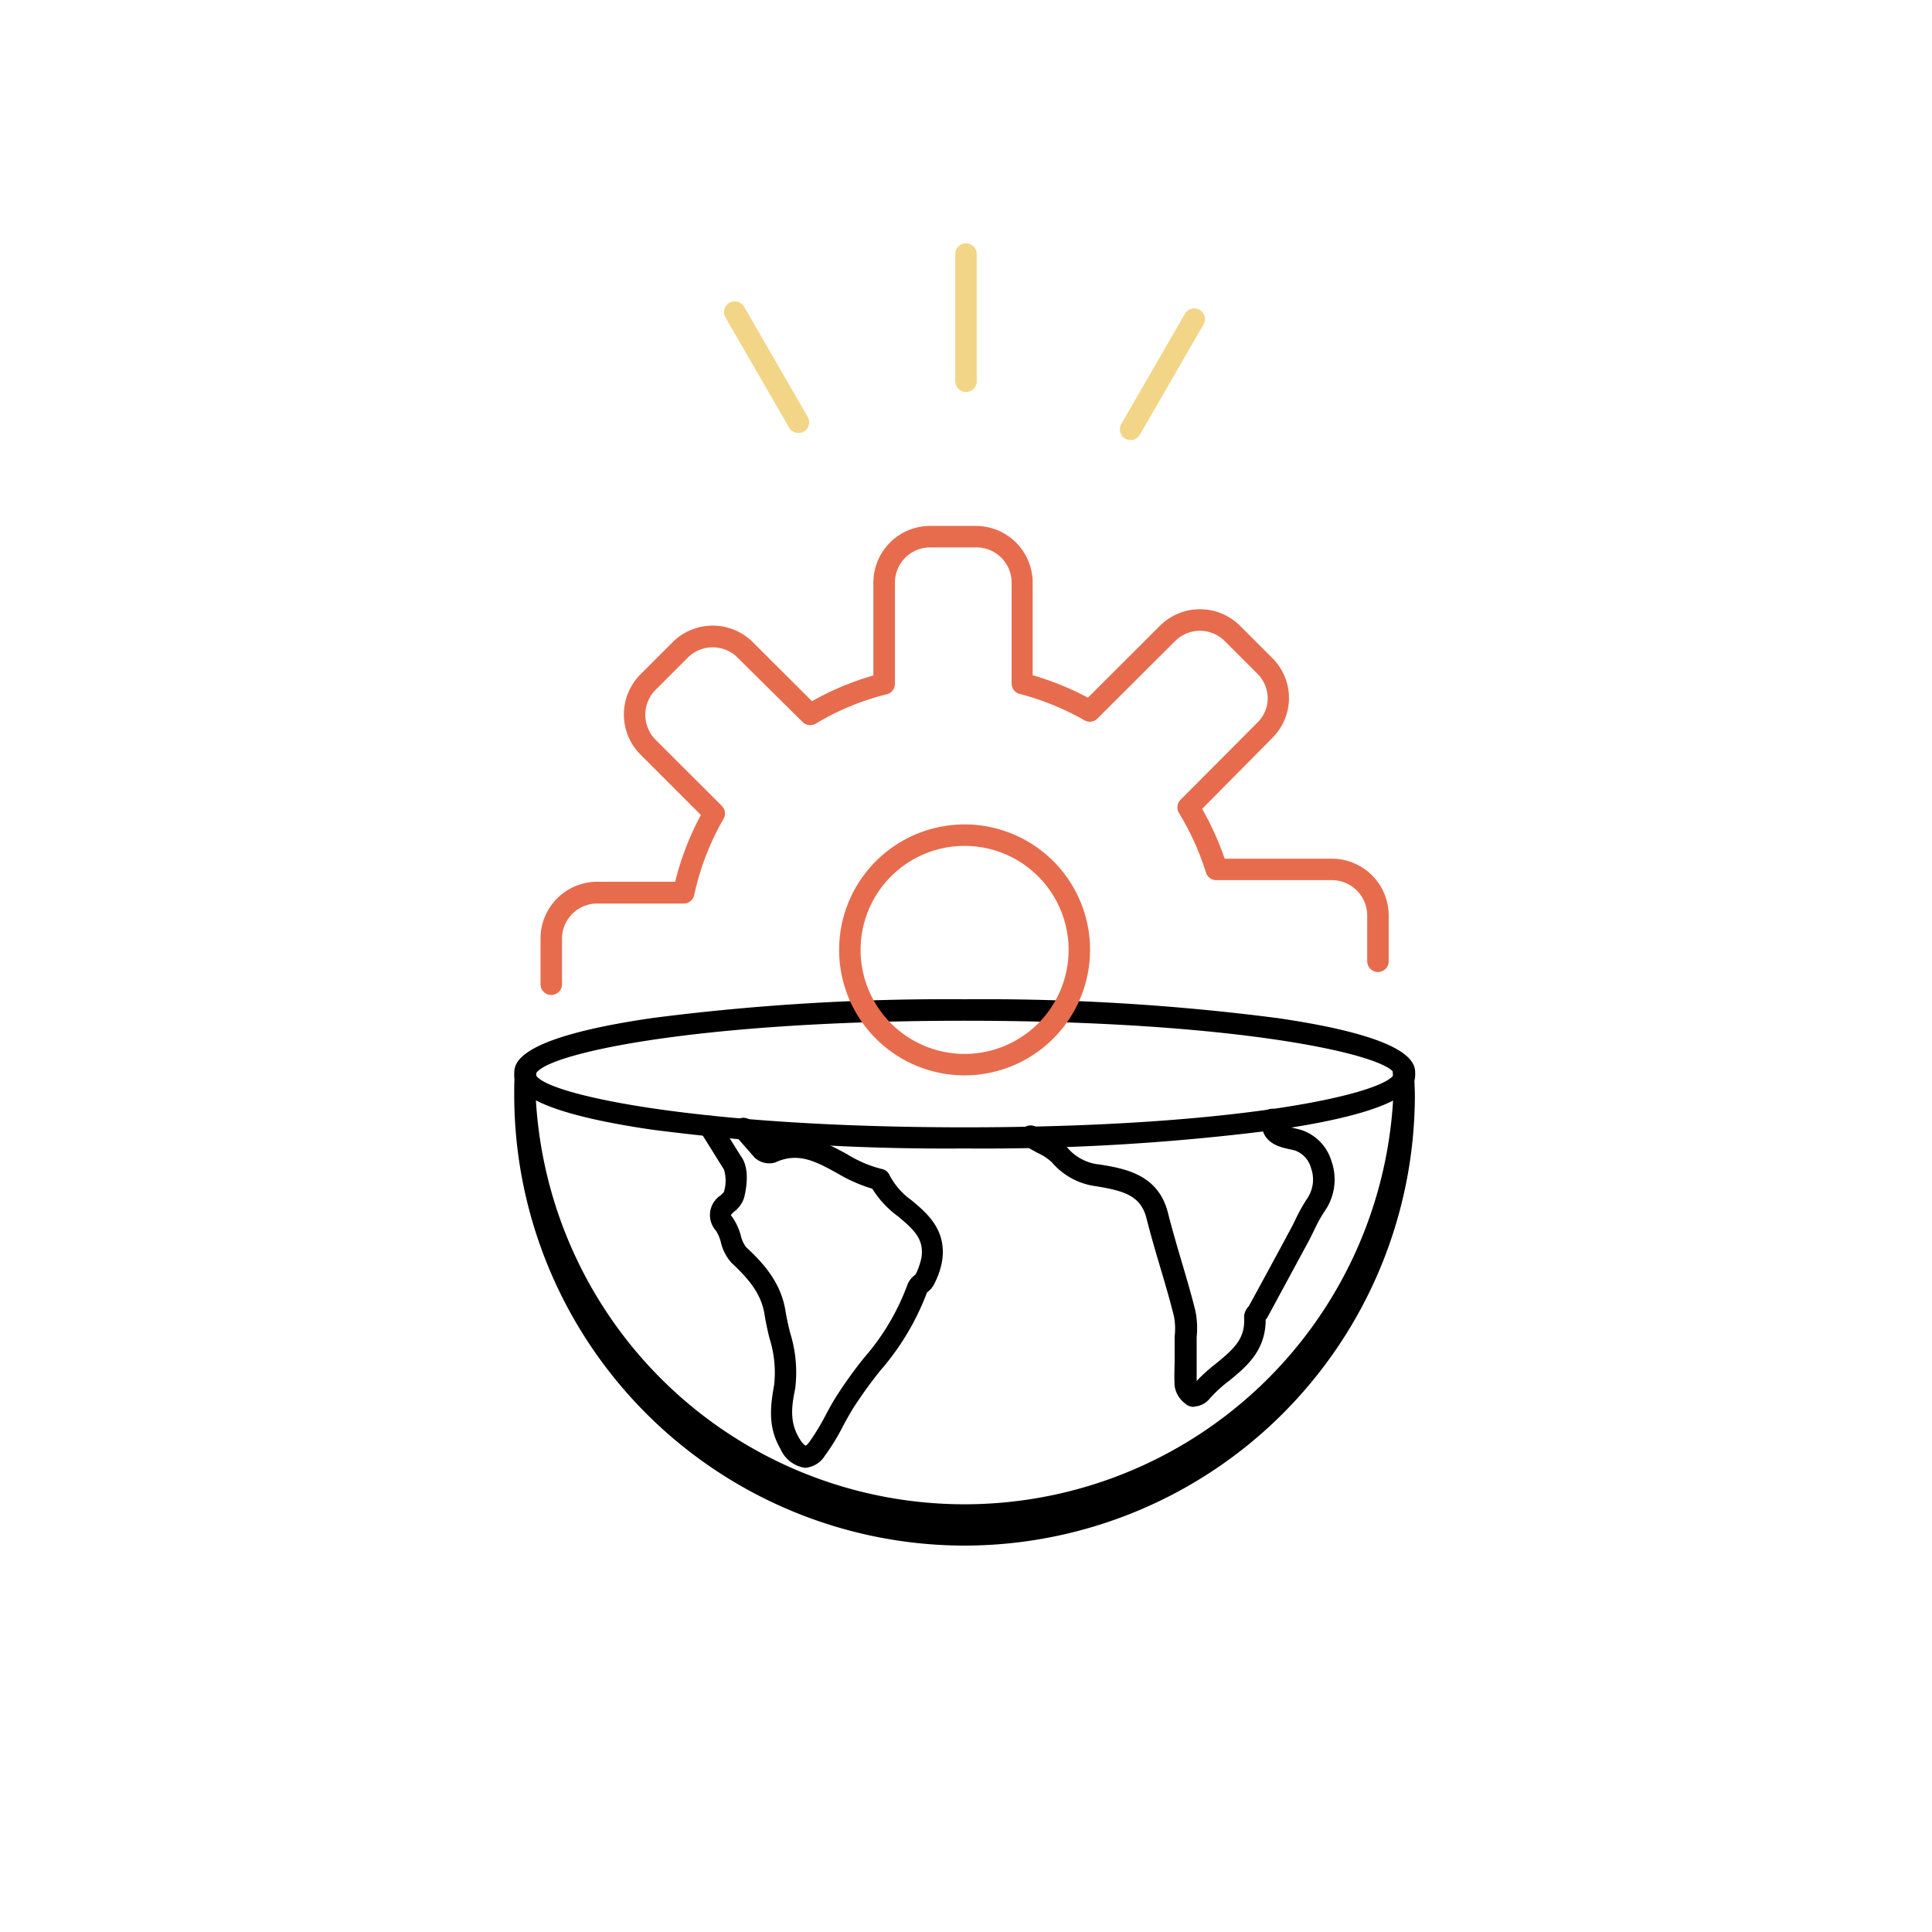 <?xml version="1.0" encoding="UTF-8"?> <svg xmlns="http://www.w3.org/2000/svg" viewBox="0 0 180 180"><defs><style>.cls-1{fill:none;}.cls-2{fill:#e76c4d;}.cls-3{fill:#f2d587;}</style></defs><title>picto_vision_3_big</title><g id="Calque_3" data-name="Calque 3"><rect class="cls-1" width="180" height="180"></rect></g><g id="Calque_1" data-name="Calque 1"><path class="cls-2" d="M51.36,92.7a1,1,0,0,1-1-1V87.43a5.29,5.29,0,0,1,5.29-5.28H62.9a26.67,26.67,0,0,1,2.4-6.22L59.67,70.3a5.29,5.29,0,0,1,0-7.47l3-3a5.29,5.29,0,0,1,7.47,0l5.51,5.5a26.48,26.48,0,0,1,5.72-2.4V54.28A5.29,5.29,0,0,1,86.65,49h4.28a5.29,5.29,0,0,1,5.28,5.28v8.63A26.85,26.85,0,0,1,101.36,65l6.71-6.7a5.29,5.29,0,0,1,7.46,0l3,3a5.24,5.24,0,0,1,0,7.46L112,75.36a27.12,27.12,0,0,1,2.1,4.64h10a5.3,5.3,0,0,1,5.28,5.28v4.28a1,1,0,0,1-2,0V85.29A3.3,3.3,0,0,0,124.09,82H113.36a1,1,0,0,1-1-.7,25.37,25.37,0,0,0-2.53-5.58A1,1,0,0,1,110,74.5l7.11-7.14a3.18,3.18,0,0,0,1-2.3,3.26,3.26,0,0,0-1-2.33l-3-3a3.27,3.27,0,0,0-4.63,0l-7.24,7.22a1,1,0,0,1-1.2.16A24.75,24.75,0,0,0,95,64.65a1,1,0,0,1-.75-1v-9.4A3.28,3.28,0,0,0,90.93,51H86.65a3.28,3.28,0,0,0-3.27,3.28v9.4a1,1,0,0,1-.75,1A24.09,24.09,0,0,0,76,67.42a1,1,0,0,1-1.22-.15l-6.06-6a3.28,3.28,0,0,0-4.64,0l-3,3a3.3,3.3,0,0,0,0,4.65l6.17,6.16a1,1,0,0,1,.16,1.21,24.44,24.44,0,0,0-2.73,7.1,1,1,0,0,1-1,.79H55.65a3.28,3.28,0,0,0-3.29,3.28V91.7A1,1,0,0,1,51.36,92.7Z"></path><path d="M75.07,136.75H75A2.93,2.93,0,0,1,72.72,135c-1.13-1.93-1-3.77-.59-6a10.64,10.64,0,0,0-.45-4.36c-.17-.71-.34-1.45-.45-2.18-.3-1.9-1.45-3.29-3.07-4.8a4.29,4.29,0,0,1-1-1.93,3.79,3.79,0,0,0-.45-1.06,2.19,2.19,0,0,1,.41-3.29,2.39,2.39,0,0,0,.32-.32,3.53,3.53,0,0,0,0-2.13.44.44,0,0,1-.08-.11l-2.09-3.35a1,1,0,0,1,.32-1.38,1,1,0,0,1,1.37.32l2.06,3.3c.92,1.2.46,3.28.3,3.9a2.65,2.65,0,0,1-.9,1.26,3.4,3.4,0,0,0-.33.33s.06.1.18.26a5.33,5.33,0,0,1,.75,1.66,2.82,2.82,0,0,0,.49,1.07c1.67,1.55,3.27,3.34,3.68,6,.11.66.26,1.33.43,2a12.28,12.28,0,0,1,.46,5.23c-.39,1.82-.45,3.15.36,4.54.31.54.56.71.63.73a1.33,1.33,0,0,0,.31-.31,20.15,20.15,0,0,0,1.53-2.51c.29-.55.59-1.1.92-1.63a40.06,40.06,0,0,1,2.7-3.77,21.68,21.68,0,0,0,4-6.74,2,2,0,0,1,.65-.89l.14-.13a6.63,6.63,0,0,0,.54-1.59c.22-1.69-.69-2.54-2.2-3.8a9.17,9.17,0,0,1-2.39-2.57,14.42,14.42,0,0,1-3.28-1.45c-1.94-1.06-3.61-2-5.75-1a2,2,0,0,1-1.82-.35.67.67,0,0,1-.15-.14l-1.75-2a1,1,0,0,1,.08-1.41,1,1,0,0,1,1.42.08l1.64,1.86c2.93-1.16,5.24.1,7.29,1.21a11.12,11.12,0,0,0,3.2,1.36,1,1,0,0,1,.74.6,6.63,6.63,0,0,0,2,2.29c1.46,1.21,3.28,2.73,2.9,5.59a7.27,7.27,0,0,1-.74,2.21,2.09,2.09,0,0,1-.59.74l-.1.09a23.91,23.91,0,0,1-4.35,7.27,41.9,41.9,0,0,0-2.58,3.59c-.3.5-.58,1-.87,1.54a19.18,19.18,0,0,1-1.7,2.78A2.37,2.37,0,0,1,75.07,136.75Zm11.37-16.24Zm.06-.12Zm-15-13.91Z"></path><path d="M111.2,131.07a1.1,1.1,0,0,1-.76-.29,2.49,2.49,0,0,1-1-1.65c-.06-.88,0-1.77,0-2.62,0-.34,0-.69,0-1s0-.69,0-1a6.19,6.19,0,0,0-.06-1.85c-.38-1.54-.84-3.1-1.29-4.61s-.88-3-1.27-4.53c-.54-2.15-2.13-2.57-4.69-3A6.49,6.49,0,0,1,98,108.29a4.75,4.75,0,0,0-1.34-.88c-.36-.2-.75-.41-1.17-.66A1,1,0,0,1,96.54,105c.38.24.74.43,1.06.6A6.29,6.29,0,0,1,99.51,107a4.48,4.48,0,0,0,3,1.5c2.28.38,5.4.91,6.3,4.48.38,1.49.82,3,1.25,4.46s.92,3.1,1.31,4.68a8.12,8.12,0,0,1,.12,2.45c0,.31,0,.62,0,.92s0,.7,0,1c0,.75,0,1.46,0,2.17a16.21,16.21,0,0,1,1.75-1.58c1.74-1.41,2.79-2.37,2.67-4.32a1.45,1.45,0,0,1,.43-1.05c1.32-2.41,2.6-4.77,3.87-7.14.17-.3.32-.61.47-.92a16.11,16.11,0,0,1,1.15-2.05,3.14,3.14,0,0,0,.32-2.76,2.41,2.41,0,0,0-1.44-1.63c-.19-.06-.4-.1-.61-.15-.89-.19-2.74-.59-2.56-2.84a1,1,0,0,1,1.07-.92,1,1,0,0,1,.92,1.08c0,.45,0,.5,1,.72.29.07.57.13.83.22a4.37,4.37,0,0,1,2.7,2.89,5.15,5.15,0,0,1-.58,4.54,12.08,12.08,0,0,0-1,1.78c-.17.34-.33.67-.5,1l-3.84,7.1a1.77,1.77,0,0,1-.22.32c0,2.88-1.78,4.37-3.41,5.7a12.08,12.08,0,0,0-1.87,1.73,2,2,0,0,1-1.3.66Zm.59-1.77Zm-.74-.13Z"></path><path d="M89.86,144a42,42,0,0,1-41.95-41.95c0-.69,0-1.37.05-2a1,1,0,0,1,2,.1c0,.64-.05,1.29-.05,2a40,40,0,0,0,79.9,0c0-.79,0-1.59-.06-2.37a1,1,0,1,1,2-.12c0,.82.07,1.66.07,2.49A42,42,0,0,1,89.86,144Z"></path><path d="M89.86,107a213.47,213.47,0,0,1-29.1-1.75c-12.85-1.87-12.85-4.29-12.85-5.2s0-3.33,12.85-5.2a213.47,213.47,0,0,1,29.1-1.75A213.36,213.36,0,0,1,119,94.85c12.85,1.87,12.85,4.29,12.85,5.2s0,3.33-12.85,5.2A213.36,213.36,0,0,1,89.86,107Zm0-11.9c-25.58,0-39.4,3.19-39.95,5,.55,1.74,14.37,4.93,40,4.93s39.28-3.16,40-5C129.14,98.26,115.33,95.1,89.86,95.1Zm40,5h0Z"></path><path class="cls-2" d="M89.86,100.19a11.69,11.69,0,1,1,11.7-11.7A11.71,11.71,0,0,1,89.86,100.19Zm0-21.38a9.69,9.69,0,1,0,9.7,9.68A9.69,9.69,0,0,0,89.86,78.81Z"></path><path class="cls-3" d="M74.39,40.34a1,1,0,0,1-.87-.5L67.59,29.58a1,1,0,1,1,1.74-1l5.92,10.26a1,1,0,0,1-.36,1.37A1,1,0,0,1,74.39,40.34Z"></path><path class="cls-3" d="M90,36.52a1,1,0,0,1-1-1V23.67a1,1,0,0,1,2,0V35.52A1,1,0,0,1,90,36.52Z"></path><path class="cls-3" d="M105.34,41a1,1,0,0,1-.87-1.5l5.93-10.27a1,1,0,0,1,1.37-.36,1,1,0,0,1,.36,1.36L106.2,40.5A1,1,0,0,1,105.34,41Z"></path></g></svg> 